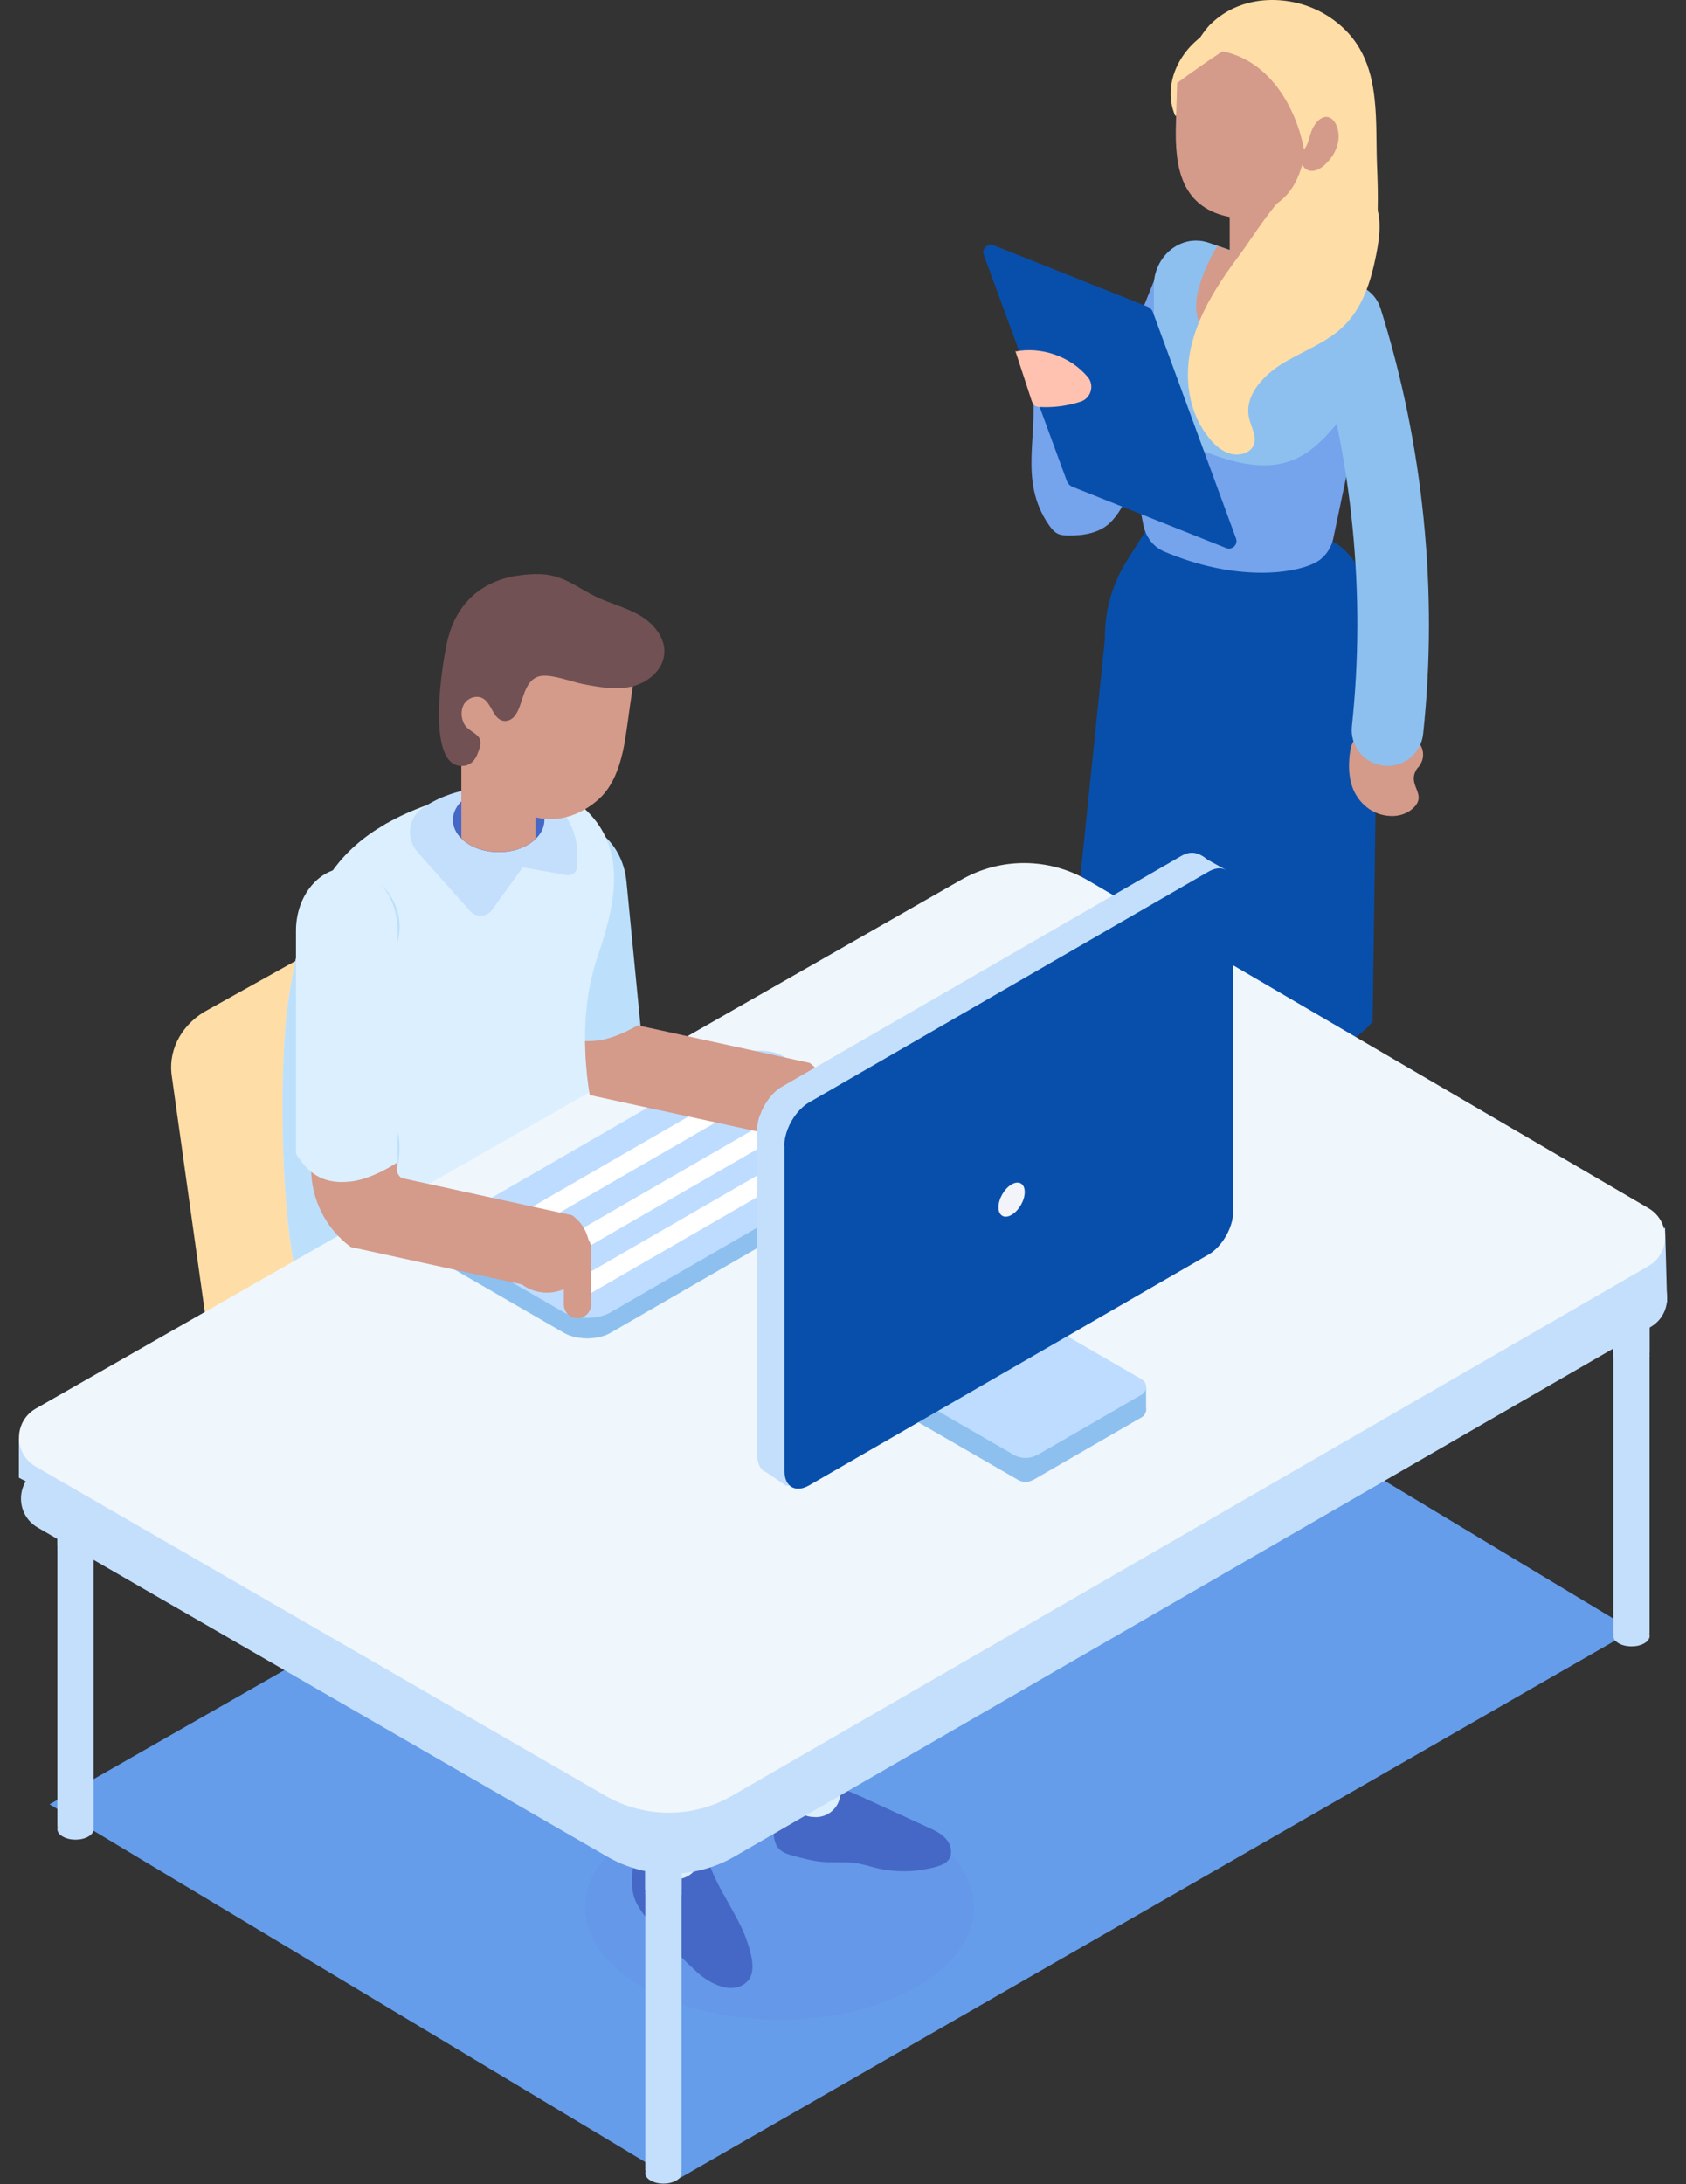 <svg width="78" height="101" viewBox="0 0 78 101" fill="none" xmlns="http://www.w3.org/2000/svg">
<rect x="0" y="0" width="78" height="101" fill="#333333" stroke="none"/>
<path d="M53.732 59.705C57.138 57.739 62.658 57.739 66.064 59.705C69.47 61.67 69.47 64.857 66.064 66.823C62.658 68.789 57.138 68.789 53.732 66.823C50.326 64.857 50.326 61.67 53.732 59.705Z" fill="#D5E8FA"/>
<path d="M59.427 62.415C58.042 60.811 56.487 63.089 55.753 64.031C55.255 64.671 53.513 66.374 53.705 67.261C53.771 67.573 53.809 67.557 54.116 67.644C54.422 67.727 54.751 67.683 55.063 67.612C56.695 67.217 57.987 66.297 58.726 64.885C58.754 65.279 58.765 65.668 58.759 66.062C58.759 66.15 58.858 66.204 58.934 66.155C59.088 66.056 59.236 65.953 59.383 65.843C59.931 65.438 59.69 64.868 59.838 64.217C59.98 63.587 59.854 62.913 59.422 62.421L59.427 62.415Z" fill="#084FAB"/>
<path d="M54.921 49.486L54.795 44.317C56.399 44.564 58.014 44.712 59.63 44.81L59.345 50.554L59.132 62.344C59.132 62.388 59.137 62.382 59.142 62.36C59.86 63.609 57.242 65.492 56.361 65.782C55.928 65.925 55.167 66.023 55.255 65.284C55.293 64.978 55.512 64.726 55.698 64.474C55.972 64.107 56.744 62.968 56.684 62.519C56.667 62.388 54.921 49.481 54.921 49.481V49.486Z" fill="#D49A8A"/>
<path d="M63.523 55.778C61.448 55.417 61.683 58.149 61.711 59.337C61.732 60.148 61.464 62.552 62.176 63.116C62.422 63.313 62.444 63.28 62.734 63.149C63.025 63.017 63.249 62.776 63.441 62.525C64.448 61.194 64.865 59.666 64.541 58.111C64.81 58.396 65.067 58.691 65.308 58.998C65.363 59.064 65.472 59.042 65.5 58.96C65.555 58.785 65.604 58.615 65.648 58.44C65.812 57.782 65.264 57.492 64.969 56.901C64.678 56.326 64.158 55.888 63.518 55.778H63.523Z" fill="#084FAB"/>
<path d="M50.529 46.092L50.797 39.898C52.188 39.077 51.263 43.053 52.566 42.105L54.921 46.951L63.244 55.91C63.277 55.943 63.271 55.932 63.26 55.915C64.596 56.419 63.775 59.524 63.282 60.301C63.041 60.685 62.516 61.238 62.121 60.613C61.957 60.351 61.968 60.022 61.952 59.71C61.93 59.255 61.809 57.892 61.475 57.585C61.404 57.52 55.6 52.838 52.429 50.286C51.164 49.267 50.458 47.707 50.529 46.081V46.092Z" fill="#D49A8A"/>
<path d="M52.955 24.621L52.111 25.968C51.449 27.025 51.104 28.257 51.12 29.511L49.582 44.41C49.352 46.661 50.885 48.709 53.108 49.136C56.426 49.777 61.026 50.012 63.501 47.247L63.682 34.154C63.682 34.154 64.668 26.778 61.7 25.059L52.955 24.616V24.621Z" fill="#084FAB"/>
<path d="M51.496 22.3L51.338 22.237C50.55 21.922 50.166 21.025 50.482 20.237L53.5 12.704C53.815 11.916 54.712 11.532 55.5 11.847L55.658 11.91C56.446 12.226 56.83 13.123 56.514 13.911L53.496 21.444C53.181 22.232 52.284 22.616 51.496 22.3Z" fill="#75A3EC"/>
<path d="M63.594 4.585C63.435 3.101 62.959 1.732 61.448 0.752C59.942 -0.223 57.658 -0.354 56.153 0.982C56.043 1.075 55.944 1.174 55.868 1.267C54.767 2.592 54.603 4.152 54.515 5.735C54.866 6.721 55.528 7.46 56.153 8.363C56.766 9.245 57.045 10.143 57.138 11.2C57.248 12.492 57.538 15.17 59.35 15.257C60.364 15.307 62.072 14.266 62.68 13.516C63.101 12.996 63.342 12.361 63.49 11.72C63.808 10.384 63.758 8.993 63.704 7.624C63.665 6.611 63.704 5.576 63.594 4.59V4.585Z" fill="#FEDDA7"/>
<path d="M56.876 8.67C56.876 8.67 56.886 8.675 56.892 8.681C56.892 8.659 56.892 8.626 56.892 8.604C56.892 8.626 56.892 8.648 56.87 8.67H56.876Z" fill="#715154"/>
<path d="M63.742 15.723L63.129 18.012L61.667 24.972C61.541 25.443 61.234 25.831 60.824 26.034C59.717 26.582 57.045 26.855 53.864 25.508C53.371 25.3 53.004 24.84 52.895 24.276L51.903 19.118L51.882 19.014C51.728 18.209 51.849 17.382 52.216 16.67L53.376 14.442V13.248C53.376 11.835 54.625 10.817 55.879 11.211L56.311 11.359L57.007 11.6L60.057 12.668L60.95 12.98L62.685 13.582C63.512 13.867 63.972 14.814 63.731 15.718L63.742 15.723Z" fill="#75A3EC"/>
<path d="M63.742 15.723L63.129 18.012C62.822 18.39 62.515 18.773 62.209 19.151C61.563 19.956 60.884 20.777 59.986 21.199C58.491 21.9 56.771 21.33 55.255 20.684C54.318 20.29 53.382 19.868 52.467 19.419C52.281 19.331 52.09 19.238 51.909 19.129L51.887 19.025C51.733 18.22 51.854 17.393 52.221 16.681L53.382 14.453V13.259C53.382 11.846 54.63 10.828 55.884 11.222L56.317 11.37L57.012 11.611L60.062 12.678L60.955 12.99L62.691 13.593C63.517 13.877 63.977 14.825 63.736 15.728L63.742 15.723Z" fill="#8DC0EF"/>
<path d="M60.96 12.985C60.528 13.697 59.936 14.31 59.312 14.863C58.841 15.28 58.337 15.679 57.741 15.871C57.149 16.068 56.443 16.024 55.956 15.63C55.561 15.307 55.37 14.792 55.342 14.288C55.315 13.785 55.452 13.281 55.627 12.81C55.808 12.312 56.043 11.83 56.317 11.375L57.012 11.616L60.062 12.684L60.955 12.996L60.96 12.985Z" fill="#D49A8A"/>
<path d="M65.571 35.529C65.998 35.09 65.905 34.411 65.341 34.099C64.854 33.831 64.268 33.694 63.693 33.749C63.299 33.787 62.888 33.919 62.669 34.203C62.51 34.411 62.466 34.669 62.439 34.915C62.384 35.425 62.395 35.956 62.581 36.443C62.839 37.106 63.457 37.703 64.339 37.735C64.728 37.752 65.1 37.626 65.363 37.385C66.102 36.711 65.018 36.317 65.571 35.523V35.529Z" fill="#D49A8A"/>
<path d="M50.923 18.264L50.962 18.34C50.962 18.34 50.94 18.34 50.934 18.34C50.934 18.313 50.934 18.291 50.929 18.264H50.923Z" fill="#FEDDA7"/>
<path d="M60.073 8.648H56.897V12.936H60.073V8.648Z" fill="#D49A8A"/>
<path d="M59.455 10.039L56.914 11.939L56.897 11.895V9.858L59.455 10.039Z" fill="#D49A8A"/>
<path d="M60.188 5.899C60.188 5.899 60.199 5.905 60.205 5.91C60.205 5.888 60.205 5.861 60.205 5.839C60.205 5.861 60.205 5.883 60.183 5.899H60.188Z" fill="#715154"/>
<path d="M63.89 35.392C63.934 35.398 63.972 35.409 64.016 35.409C64.925 35.507 65.741 34.85 65.839 33.941C66.54 27.392 65.861 20.586 63.868 14.261C63.594 13.39 62.663 12.903 61.793 13.177C60.922 13.451 60.435 14.382 60.709 15.252C62.565 21.144 63.2 27.485 62.543 33.585C62.45 34.45 63.041 35.233 63.885 35.387L63.89 35.392Z" fill="#8DC0EF"/>
<path d="M63.485 9.108C61.196 5.33 58.436 10.34 57.412 11.698C56.437 12.996 55.528 14.365 55.14 15.887C54.751 17.409 54.948 19.112 56.016 20.35C56.251 20.624 56.547 20.876 56.914 20.98C57.286 21.084 57.746 20.985 57.943 20.689C58.212 20.284 57.889 19.78 57.784 19.32C57.565 18.346 58.37 17.42 59.279 16.845C60.188 16.276 61.262 15.898 62.045 15.192C63.041 14.294 63.425 13.001 63.671 11.758C63.846 10.866 63.961 9.902 63.479 9.103L63.485 9.108Z" fill="#FEDDA7"/>
<path d="M54.784 5.368C54.647 5.363 54.505 5.357 54.368 5.352C53.727 3.868 54.62 2.066 56.229 1.3C57.839 0.533 59.975 0.79 61.404 1.781C61.902 2.126 62.351 2.625 62.286 3.172C62.193 3.955 61.853 5.215 61.36 5.866C60.922 6.447 60.051 6.847 59.301 6.595C58.995 6.491 58.748 6.299 58.507 6.107C57.45 5.275 56.339 4.355 56.06 3.145C55.977 3.315 54.839 5.368 54.778 5.368H54.784Z" fill="#FEDDA7"/>
<path d="M60.314 6.852C59.925 4.859 58.666 2.784 56.552 2.373C55.84 2.844 55.151 3.331 54.461 3.835C54.444 4.355 54.428 4.87 54.411 5.39C54.4 5.763 54.389 6.146 54.4 6.535C54.433 7.449 54.587 8.353 55.112 9.026C55.693 9.776 56.623 10.072 57.511 10.099C57.998 10.11 58.502 9.76 58.94 9.497C59.756 8.999 60.139 8.199 60.347 7.186C60.358 7.115 60.369 7.044 60.38 6.973C60.352 6.945 60.325 6.907 60.32 6.863L60.314 6.852Z" fill="#D49A8A"/>
<path d="M59.942 6.994C60.013 7.049 60.09 7.044 60.161 7.022C60.166 6.994 60.161 6.967 60.177 6.945L59.942 7V6.994Z" fill="#D49A8A"/>
<path d="M61.486 5.428C61.141 5.308 60.796 5.697 60.648 6.135C60.572 6.354 60.528 6.6 60.413 6.792C60.353 6.901 60.26 6.983 60.161 7.016C60.062 7.361 60.26 7.788 60.533 7.876C60.829 7.974 61.136 7.783 61.377 7.536C61.634 7.274 61.864 6.912 61.919 6.474C61.973 6.036 61.798 5.532 61.481 5.428H61.486Z" fill="#D49A8A"/>
<path d="M47.715 17.765C48.125 20.005 47.052 22.162 48.536 24.292C48.645 24.446 48.766 24.599 48.936 24.681C49.083 24.752 49.253 24.763 49.417 24.763C50.102 24.774 50.836 24.659 51.334 24.194C52.5 23.093 53.097 20.251 51.882 19.019C51.498 18.63 50.962 18.444 50.447 18.264C49.719 18.012 48.99 17.76 48.262 17.508L47.709 17.76L47.715 17.765Z" fill="#75A3EC"/>
<path d="M56.728 25.344L49.631 22.518C49.5 22.469 49.401 22.365 49.352 22.233L45.513 11.786C45.409 11.506 45.688 11.233 45.968 11.342L53.064 14.168C53.196 14.217 53.294 14.321 53.344 14.452L57.182 24.9C57.286 25.179 57.007 25.453 56.728 25.344Z" fill="#084FAB"/>
<path d="M46.948 16.259C48.175 16.013 49.516 16.479 50.321 17.431C50.321 17.431 50.321 17.431 50.326 17.437C50.644 17.815 50.474 18.412 50.003 18.57C49.401 18.767 48.76 18.855 48.131 18.822C48.038 18.822 47.934 18.806 47.862 18.751C47.786 18.691 47.747 18.587 47.715 18.494C47.468 17.738 47.222 16.982 46.975 16.232L46.948 16.265V16.259Z" fill="#FFC2B0"/>
<path d="M33.822 78.229C33.822 77.665 33.428 76.986 32.941 76.707C32.453 76.427 32.059 76.652 32.059 77.216C32.059 77.78 32.453 78.459 32.941 78.738C33.428 79.018 33.822 78.793 33.822 78.229Z" fill="#4568C7"/>
<path d="M33.822 78.229C33.822 77.665 33.428 76.986 32.941 76.707C32.453 76.427 32.059 76.652 32.059 77.216C32.059 77.78 32.453 78.459 32.941 78.738C33.428 79.018 33.822 78.793 33.822 78.229Z" fill="#4568C7"/>
<path d="M32.294 76.657L31.539 77.057L32.727 79.226L33.614 78.766L33.39 77.539L32.294 76.657Z" fill="#4568C7"/>
<path d="M33.072 78.618C33.072 78.054 32.678 77.375 32.191 77.09C31.703 76.811 31.309 77.035 31.309 77.599C31.309 78.163 31.703 78.842 32.191 79.122C32.678 79.401 33.072 79.176 33.072 78.612V78.618Z" fill="#8DC0EF"/>
<path d="M33.072 78.618C33.072 78.054 32.678 77.375 32.191 77.09C31.703 76.811 31.309 77.035 31.309 77.599C31.309 78.163 31.703 78.842 32.191 79.122C32.678 79.401 33.072 79.176 33.072 78.612V78.618Z" fill="#8DC0EF"/>
<path d="M23.232 72.31C23.232 71.746 22.838 71.067 22.351 70.787C21.863 70.508 21.469 70.733 21.469 71.297C21.469 71.861 21.863 72.54 22.351 72.819C22.838 73.098 23.232 72.874 23.232 72.31Z" fill="#4568C7"/>
<path d="M23.232 72.31C23.232 71.746 22.838 71.067 22.351 70.787C21.863 70.508 21.469 70.733 21.469 71.297C21.469 71.861 21.863 72.54 22.351 72.819C22.838 73.098 23.232 72.874 23.232 72.31Z" fill="#4568C7"/>
<path d="M21.71 70.744L20.949 71.138L22.142 73.306L23.029 72.846L22.805 71.625L21.71 70.744Z" fill="#4568C7"/>
<path d="M22.487 72.698C22.487 72.135 22.093 71.456 21.606 71.176C21.118 70.897 20.724 71.121 20.724 71.686C20.724 72.249 21.118 72.928 21.606 73.208C22.093 73.487 22.487 73.263 22.487 72.698Z" fill="#8DC0EF"/>
<path d="M22.487 72.698C22.487 72.135 22.093 71.456 21.606 71.176C21.118 70.897 20.724 71.121 20.724 71.686C20.724 72.249 21.118 72.928 21.606 73.208C22.093 73.487 22.487 73.263 22.487 72.698Z" fill="#8DC0EF"/>
<path d="M23.73 78.492C23.73 77.928 23.336 77.249 22.849 76.97C22.361 76.691 21.967 76.915 21.967 77.479C21.967 78.043 22.361 78.722 22.849 79.001C23.336 79.281 23.73 79.056 23.73 78.492Z" fill="#4568C7"/>
<path d="M23.73 78.492C23.73 77.928 23.336 77.249 22.849 76.97C22.361 76.691 21.967 76.915 21.967 77.479C21.967 78.043 22.361 78.722 22.849 79.001C23.336 79.281 23.73 79.056 23.73 78.492Z" fill="#4568C7"/>
<path d="M22.203 76.92L21.447 77.315L22.635 79.489L23.528 79.023L23.298 77.802L22.203 76.92Z" fill="#4568C7"/>
<path d="M22.98 78.881C22.98 78.317 22.586 77.638 22.099 77.358C21.611 77.079 21.217 77.304 21.217 77.868C21.217 78.432 21.611 79.111 22.099 79.39C22.586 79.669 22.98 79.445 22.98 78.881Z" fill="#8DC0EF"/>
<path d="M22.98 78.881C22.98 78.317 22.586 77.638 22.099 77.358C21.611 77.079 21.217 77.304 21.217 77.868C21.217 78.432 21.611 79.111 22.099 79.39C22.586 79.669 22.98 79.445 22.98 78.881Z" fill="#8DC0EF"/>
<path d="M34.008 72.534C34.008 71.97 33.614 71.291 33.127 71.012C32.639 70.733 32.245 70.957 32.245 71.521C32.245 72.085 32.639 72.764 33.127 73.043C33.614 73.323 34.008 73.098 34.008 72.534Z" fill="#4568C7"/>
<path d="M34.008 72.534C34.008 71.97 33.614 71.291 33.127 71.012C32.639 70.733 32.245 70.957 32.245 71.521C32.245 72.085 32.639 72.764 33.127 73.043C33.614 73.323 34.008 73.098 34.008 72.534Z" fill="#4568C7"/>
<path d="M32.481 70.963L31.725 71.357L32.913 73.525L33.806 73.065L33.581 71.844L32.481 70.963Z" fill="#4568C7"/>
<path d="M33.264 72.918C33.264 72.353 32.87 71.674 32.382 71.395C31.895 71.116 31.5 71.341 31.5 71.904C31.5 72.469 31.895 73.147 32.382 73.427C32.87 73.706 33.264 73.481 33.264 72.918Z" fill="#8DC0EF"/>
<path d="M33.264 72.918C33.264 72.353 32.87 71.674 32.382 71.395C31.895 71.116 31.5 71.341 31.5 71.904C31.5 72.469 31.895 73.147 32.382 73.427C32.87 73.706 33.264 73.481 33.264 72.918Z" fill="#8DC0EF"/>
<path d="M21.288 76.055L25.187 73.805L21.288 71.554C20.648 71.187 20.648 70.579 21.288 70.212C21.929 69.846 22.975 69.846 23.615 70.212L27.509 72.463L31.407 70.212C32.048 69.846 33.094 69.846 33.735 70.212C34.375 70.579 34.375 71.187 33.735 71.554L29.836 73.805L33.735 76.055C34.375 76.422 34.375 77.03 33.735 77.397C33.094 77.763 32.048 77.763 31.407 77.397L27.509 75.146L23.615 77.397C22.975 77.763 21.929 77.763 21.288 77.397C20.648 77.03 20.648 76.422 21.288 76.055Z" fill="#EFF6FC"/>
<path d="M21.288 76.055L25.187 73.805L21.288 71.554C20.648 71.187 20.648 70.579 21.288 70.212C21.929 69.846 22.975 69.846 23.615 70.212L27.509 72.463L31.407 70.212C32.048 69.846 33.094 69.846 33.735 70.212C34.375 70.579 34.375 71.187 33.735 71.554L29.836 73.805L33.735 76.055C34.375 76.422 34.375 77.03 33.735 77.397C33.094 77.763 32.048 77.763 31.407 77.397L27.509 75.146L23.615 77.397C22.975 77.763 21.929 77.763 21.288 77.397C20.648 77.03 20.648 76.422 21.288 76.055Z" fill="#EFF6FC"/>
<path d="M29.469 73.739C29.469 74.467 28.593 75.058 27.509 75.058C26.424 75.058 25.548 74.467 25.548 73.739C25.548 73.011 26.424 71.806 27.509 71.806C28.593 71.806 29.469 73.011 29.469 73.739Z" fill="#C4DFFC"/>
<path d="M28.949 72.775C28.949 73.312 28.303 73.744 27.509 73.744C26.715 73.744 26.069 73.312 26.069 72.775C26.069 72.239 26.715 71.806 27.509 71.806C28.303 71.806 28.949 72.239 28.949 72.775Z" fill="#EFF6FC"/>
<path d="M27.509 62.398C27.996 62.398 28.39 62.798 28.39 63.291V71.882C28.39 72.375 27.996 72.775 27.509 72.775C27.021 72.775 26.627 72.375 26.627 71.882V63.291C26.627 62.798 27.021 62.398 27.509 62.398Z" fill="#C4DFFC"/>
<path d="M41.352 61.462L24.853 71.034C24.179 71.423 23.353 71.412 22.69 71.007L9.816 63.066L27.142 52.756L41.352 61.462Z" fill="#5089DD"/>
<path d="M21.288 40.189L9.663 46.672C8.475 47.285 7.801 48.452 7.933 49.656L9.811 63.066C9.937 64.205 10.687 65.219 11.826 65.777L23.024 71.286C23.785 71.658 24.716 71.16 24.683 70.393V70.327C24.623 68.98 23.884 67.726 22.668 66.905L16.19 62.541C15.686 62.201 15.719 61.446 16.256 61.15L27.876 54.426C28.138 54.283 28.708 54.546 28.954 54.71L40.552 61.457C40.979 61.736 41.554 61.457 41.609 60.953L41.817 58.954C41.91 58.062 41.226 57.448 40.464 56.977L30.372 51.036L26.32 41.634C25.477 39.92 23.123 39.247 21.299 40.189H21.288Z" fill="#FEDDA7"/>
<path d="M26.359 38.114C25.072 38.239 24.146 39.636 24.305 41.224L25.307 51.485L25.329 51.518C25.954 52.345 26.633 52.679 27.547 52.592C27.684 52.581 27.832 52.553 27.98 52.52C28.56 52.394 29.277 52.017 29.962 51.48L30.022 51.431L28.982 40.764C28.828 39.176 27.651 37.982 26.364 38.108L26.359 38.114Z" fill="#BCE0FC"/>
<path d="M46.74 58.051L75.543 75.393L31.265 100.828L2.293 83.437L46.74 58.051Z" fill="#659DEA"/>
<g opacity="0.18">
<path d="M42.419 91.869C38.909 93.895 33.215 93.895 29.704 91.869C26.195 89.843 26.195 86.558 29.704 84.532C33.215 82.506 38.909 82.506 42.419 84.532C45.929 86.558 45.929 89.843 42.419 91.869Z" fill="#647DDD"/>
</g>
<path d="M36.916 82.457C36.489 82.446 36.111 82.79 35.947 83.185C35.777 83.579 35.777 84.023 35.777 84.455C35.777 84.833 35.794 85.249 36.062 85.517C36.237 85.687 36.478 85.758 36.714 85.819C37.157 85.939 37.601 86.06 38.055 86.098C38.57 86.142 39.096 86.082 39.605 86.158C39.933 86.207 40.245 86.311 40.569 86.388C41.477 86.602 42.436 86.574 43.334 86.317C43.531 86.257 43.739 86.18 43.87 86.021C44.089 85.753 44.013 85.337 43.794 85.069C43.575 84.8 43.252 84.647 42.94 84.504C41.998 84.072 41.056 83.639 40.114 83.207C39.189 82.78 38.23 82.353 37.217 82.325C36.894 82.32 36.462 82.468 36.495 82.79L36.927 82.457H36.916Z" fill="#4568C7"/>
<path d="M37.899 79.854L37.992 79.862C38.614 79.912 39.081 80.461 39.03 81.083L38.876 82.988C38.826 83.61 38.277 84.076 37.655 84.026L37.562 84.019C36.94 83.968 36.473 83.419 36.524 82.797L36.678 80.892C36.728 80.27 37.277 79.804 37.899 79.854Z" fill="#DCEFFE"/>
<path d="M33.477 87.598C33.658 87.927 33.839 88.25 34.014 88.573C34.189 88.901 34.37 89.235 34.496 89.591C34.688 90.112 35.043 91.13 34.594 91.606C33.915 92.318 32.809 91.71 32.256 91.207C31.435 90.457 30.674 89.641 29.973 88.775C29.672 88.403 29.376 88.003 29.288 87.538C29.004 86.103 29.847 84.072 31.61 84.548C32.251 84.723 32.53 85.172 32.678 85.758C32.848 86.41 33.149 87.012 33.472 87.604L33.477 87.598Z" fill="#4568C7"/>
<path d="M31.172 82.725H31.265C31.889 82.725 32.399 83.234 32.399 83.858V85.769C32.399 86.394 31.889 86.903 31.265 86.903H31.172C30.548 86.903 30.038 86.394 30.038 85.769V83.858C30.038 83.234 30.548 82.725 31.172 82.725Z" fill="#DCEFFE"/>
<path d="M36.319 81.022C36.281 81.854 36.976 82.533 37.809 82.473L38.499 82.423C39.145 82.374 39.676 81.881 39.769 81.241L41.22 71.286C39.736 71.373 38.252 71.466 36.774 71.559L36.319 81.027V81.022Z" fill="#715154"/>
<path d="M29.354 83.984C29.354 84.773 29.995 85.408 30.778 85.408H31.758C32.497 85.408 33.116 84.838 33.176 84.099L34.217 71.707C32.596 71.806 30.975 71.894 29.349 71.97V83.984H29.354Z" fill="#715154"/>
<path d="M28.226 54.42C28.401 54.946 28.44 55.488 28.358 56.003C28.193 57.071 27.52 58.045 26.485 58.554C25.91 58.839 25.351 59.108 24.913 59.321C24.47 59.535 24.157 59.682 24.081 59.732C22.953 60.427 20.954 61.254 19.032 61.637C19.021 61.637 19.021 61.637 19.01 61.637C17.236 61.993 15.528 61.971 14.613 61.133C12.921 59.578 12.85 49.689 13.326 46.371C13.649 44.142 14.104 42.297 15.013 40.813C15.161 40.572 15.32 40.347 15.484 40.128C16.07 39.356 16.82 38.694 17.784 38.135C17.795 38.135 17.795 38.135 17.8 38.124C17.828 38.108 17.86 38.086 17.888 38.075C18.435 37.763 19.049 37.483 19.744 37.232C20.237 37.051 20.768 36.887 21.343 36.739C21.628 36.662 21.918 36.591 22.214 36.531C22.389 36.487 22.57 36.454 22.756 36.416C22.805 36.405 22.854 36.399 22.904 36.388C23.018 36.367 23.139 36.345 23.259 36.323C23.599 36.257 23.927 36.252 24.234 36.252C24.415 36.252 24.59 36.262 24.754 36.273C24.754 36.273 24.765 36.273 24.771 36.273C24.88 36.284 24.995 36.301 25.099 36.323C25.192 36.334 25.285 36.355 25.379 36.383C25.603 36.438 25.811 36.52 25.992 36.624C26.413 36.87 26.77 37.133 27.065 37.418C27.919 38.212 28.297 39.143 28.385 40.139C28.44 40.753 28.385 41.388 28.259 42.045V42.017C28.248 42.105 28.232 42.187 28.215 42.264C28.073 42.921 27.865 43.6 27.635 44.273C27.224 45.495 27.054 46.798 27.065 48.134C27.076 48.89 27.136 49.662 27.251 50.428C27.262 50.494 27.273 50.56 27.279 50.625C27.405 51.419 27.585 52.219 27.799 52.996C27.925 53.478 28.073 53.949 28.226 54.415V54.42Z" fill="#DCEFFE"/>
<path d="M17.8 38.13L19.153 39.395C18.966 38.77 18.485 38.327 17.893 38.081C17.86 38.097 17.833 38.113 17.806 38.135L17.8 38.13Z" fill="#DCEFFE"/>
<path d="M17.888 56.222C18.036 54.886 18.764 53.55 18.37 52.269C18.244 51.852 18.003 51.474 17.822 51.08C16.897 49.038 17.598 46.672 18.172 44.504C18.266 44.142 18.359 43.77 18.435 43.392C18.742 41.881 17.702 40.424 16.174 40.227C16.163 40.227 16.152 40.227 16.141 40.227C15.725 40.172 15.303 40.359 15.079 40.715C15.057 40.747 15.035 40.786 15.013 40.819C14.104 42.308 13.649 44.142 13.326 46.377C12.85 49.695 12.927 59.584 14.613 61.139C15.522 61.977 17.236 61.999 19.016 61.643C18.589 59.831 17.685 58.073 17.888 56.222Z" fill="#BCE0FC"/>
<path d="M19.311 39.395C20.045 40.216 21.108 41.41 21.748 42.127C22.027 42.439 22.526 42.412 22.767 42.072L24.185 40.107L26.222 40.468C26.468 40.512 26.698 40.32 26.698 40.068V39.439C26.698 38.042 25.724 36.832 24.36 36.542C23.911 36.443 23.435 36.394 22.936 36.394C21.595 36.394 20.379 36.772 19.525 37.385C18.868 37.851 18.78 38.798 19.317 39.4L19.311 39.395Z" fill="#C4DFFC"/>
<path d="M20.954 37.916C20.954 38.239 21.096 38.535 21.343 38.776C21.726 39.159 22.356 39.406 23.073 39.406C23.791 39.406 24.387 39.17 24.771 38.803C25.034 38.557 25.187 38.25 25.187 37.916C25.187 37.582 25.034 37.276 24.771 37.029C24.743 37.007 24.716 36.98 24.689 36.958H24.683C24.387 36.706 23.977 36.531 23.511 36.46C23.44 36.449 23.369 36.438 23.292 36.432C23.221 36.427 23.145 36.421 23.073 36.421C22.356 36.421 21.726 36.668 21.343 37.057C21.102 37.297 20.954 37.593 20.954 37.911V37.916Z" fill="#4568C7"/>
<path d="M21.343 33.399V38.771C21.726 39.154 22.356 39.4 23.073 39.4C23.791 39.4 24.388 39.165 24.771 38.798V33.393H21.343V33.399Z" fill="#D49A8A"/>
<g style="mix-blend-mode:multiply" opacity="0.71">
<path d="M24.634 38.628L23.988 38.36C22.969 37.938 22.241 37.029 22.049 35.945L21.814 34.587L21.518 34.149L21.781 34.165L23.117 34.242C23.681 34.817 24.284 35.37 24.765 35.994L24.634 38.634V38.628Z" fill="#D49A8A"/>
</g>
<path d="M29.431 30.666C29.442 30.781 29.42 30.891 29.381 31C29.343 31.247 29.31 31.482 29.277 31.729C29.19 32.325 29.102 32.933 29.02 33.541C28.987 33.782 28.949 34.023 28.91 34.264C28.883 34.412 28.861 34.549 28.828 34.697C28.817 34.757 28.801 34.812 28.785 34.872C28.719 35.156 28.637 35.43 28.533 35.688C28.325 36.224 28.018 36.717 27.564 37.073C27.399 37.21 27.23 37.325 27.065 37.423C26.775 37.593 26.485 37.714 26.195 37.785C25.921 37.856 25.647 37.883 25.379 37.872C25.313 37.872 25.247 37.872 25.181 37.861C25.154 37.861 25.121 37.861 25.094 37.85C25.067 37.85 25.034 37.84 25.006 37.84C24.924 37.829 24.853 37.812 24.776 37.796C24.749 37.785 24.711 37.779 24.683 37.768C24.661 37.768 24.639 37.757 24.617 37.752C24.284 37.659 23.971 37.506 23.687 37.308C23.544 37.215 23.407 37.106 23.276 36.991C23.095 36.827 22.931 36.646 22.783 36.443C22.772 36.432 22.767 36.427 22.761 36.416C22.75 36.405 22.75 36.399 22.745 36.389C22.433 35.956 22.197 35.458 22.071 34.921C22.017 34.669 21.978 34.423 21.962 34.165V34.138C21.962 34.067 21.934 33.99 21.885 33.919C21.852 33.87 21.803 33.809 21.754 33.755C21.754 33.755 21.754 33.744 21.743 33.744C21.743 33.744 21.739 33.744 21.732 33.744C21.732 33.744 21.715 33.733 21.71 33.722C21.655 33.656 21.584 33.596 21.524 33.536L21.513 33.525C21.469 33.486 21.425 33.448 21.387 33.404C21.228 33.251 21.108 33.092 21.124 32.933C21.19 32.479 22.17 32.019 22.383 31.608C22.832 30.721 23.687 30.069 24.628 29.735C25.57 29.401 26.594 29.352 27.591 29.423C28.084 29.451 28.598 29.538 28.982 29.839C29.239 30.031 29.414 30.349 29.425 30.666H29.431Z" fill="#D49A8A"/>
<path d="M20.73 29.511C20.96 28.618 21.403 27.917 22.017 27.424C22.575 26.975 23.276 26.696 24.092 26.598C24.601 26.537 25.121 26.51 25.614 26.636C26.315 26.811 26.901 27.266 27.552 27.583C28.221 27.906 28.954 28.081 29.595 28.454C30.236 28.826 30.789 29.489 30.734 30.223C30.679 30.984 29.973 31.57 29.228 31.745C28.483 31.92 27.711 31.772 26.961 31.63C26.452 31.531 25.428 31.126 24.924 31.279C24.157 31.52 24.229 32.626 23.791 33.136C23.659 33.289 23.446 33.377 23.254 33.327C22.799 33.212 22.75 32.533 22.345 32.298C22.06 32.134 21.666 32.26 21.485 32.533C21.305 32.807 21.321 33.179 21.469 33.47C21.628 33.776 22.027 33.88 22.175 34.132C22.296 34.34 22.186 34.636 22.071 34.91C21.973 35.151 21.77 35.37 21.507 35.408C19.574 35.709 20.505 30.365 20.724 29.516L20.73 29.511Z" fill="#715154"/>
<path d="M68.243 63.987L46.882 75.792L34.584 68.92L68.243 63.987Z" fill="#8DC0EF"/>
<path d="M30.099 100.833C30.427 101.025 30.959 101.025 31.287 100.833C31.616 100.642 31.616 100.335 31.287 100.149C30.959 99.957 30.427 99.957 30.099 100.149C29.77 100.341 29.77 100.647 30.099 100.833Z" fill="#C4DFFC"/>
<path d="M29.852 84.707V100.34C29.852 100.34 29.852 100.379 29.863 100.401C29.885 100.444 29.935 100.472 29.984 100.472H31.397C31.451 100.472 31.495 100.439 31.517 100.401C31.523 100.379 31.528 100.362 31.528 100.34V84.707C31.528 84.636 31.468 84.57 31.391 84.57H29.978C29.907 84.57 29.841 84.63 29.841 84.707H29.852Z" fill="#C4DFFC"/>
<path d="M29.852 87.385C29.852 87.385 29.852 87.423 29.869 87.445C29.858 87.478 29.852 87.505 29.852 87.532C29.852 87.658 29.934 87.779 30.099 87.877C30.427 88.069 30.959 88.069 31.287 87.877C31.451 87.784 31.533 87.658 31.533 87.532C31.533 87.5 31.533 87.472 31.517 87.445C31.528 87.428 31.533 87.406 31.533 87.385V84.707C31.533 84.636 31.473 84.57 31.396 84.57H29.984C29.913 84.57 29.847 84.63 29.847 84.707V87.385H29.852Z" fill="#C4DFFC"/>
<path d="M74.885 75.99C75.214 76.181 75.745 76.181 76.074 75.99C76.402 75.798 76.402 75.491 76.074 75.305C75.745 75.114 75.214 75.114 74.885 75.305C74.557 75.497 74.557 75.803 74.885 75.99Z" fill="#C4DFFC"/>
<path d="M74.639 59.863V75.497C74.639 75.497 74.639 75.535 74.65 75.557C74.672 75.601 74.721 75.628 74.77 75.628H76.183C76.238 75.628 76.282 75.595 76.304 75.557C76.309 75.535 76.315 75.519 76.315 75.497V59.863C76.315 59.792 76.254 59.726 76.178 59.726H74.765C74.694 59.726 74.628 59.787 74.628 59.863H74.639Z" fill="#C4DFFC"/>
<path d="M74.639 62.541C74.639 62.541 74.639 62.579 74.655 62.601C74.644 62.634 74.639 62.661 74.639 62.689C74.639 62.815 74.721 62.935 74.885 63.034C75.214 63.225 75.745 63.225 76.074 63.034C76.238 62.941 76.32 62.815 76.32 62.689C76.32 62.656 76.32 62.629 76.304 62.601C76.314 62.585 76.32 62.563 76.32 62.541V59.863C76.32 59.792 76.26 59.726 76.183 59.726H74.77C74.699 59.726 74.633 59.787 74.633 59.863V62.541H74.639Z" fill="#C4DFFC"/>
<path d="M2.9 84.926C3.229 85.118 3.76 85.118 4.089 84.926C4.417 84.734 4.417 84.428 4.089 84.242C3.76 84.055 3.229 84.05 2.9 84.242C2.572 84.433 2.572 84.74 2.9 84.926Z" fill="#C4DFFC"/>
<path d="M2.654 68.8V84.433C2.654 84.433 2.654 84.472 2.665 84.494C2.687 84.537 2.736 84.565 2.785 84.565H4.198C4.253 84.565 4.297 84.532 4.319 84.494C4.324 84.472 4.33 84.455 4.33 84.433V68.8C4.33 68.729 4.269 68.663 4.193 68.663H2.78C2.709 68.663 2.643 68.723 2.643 68.8H2.654Z" fill="#C4DFFC"/>
<path d="M2.654 71.478C2.654 71.478 2.654 71.516 2.67 71.538C2.659 71.571 2.654 71.598 2.654 71.626C2.654 71.751 2.736 71.872 2.9 71.971C3.229 72.162 3.76 72.162 4.089 71.971C4.253 71.877 4.335 71.751 4.335 71.626C4.335 71.593 4.335 71.565 4.319 71.538C4.33 71.522 4.335 71.5 4.335 71.478V68.8C4.335 68.729 4.275 68.663 4.198 68.663H2.785C2.714 68.663 2.649 68.723 2.649 68.8V71.478H2.654Z" fill="#C4DFFC"/>
<path d="M77.032 56.77L77.125 60.208L72.038 61.966L72.295 60.137L77.032 56.77Z" fill="#C4DFFC"/>
<path d="M0.874 68.334V66.5L6.41 70.059L6.044 71.045L0.874 68.334Z" fill="#C4DFFC"/>
<path d="M76.358 58.692L50.43 43.535C48.618 42.472 46.378 42.461 44.555 43.507L1.75 67.957C0.716 68.548 0.71 70.043 1.745 70.64L28.095 85.857C29.913 86.908 32.152 86.908 33.97 85.857L76.353 61.369C77.382 60.778 77.382 59.294 76.358 58.692Z" fill="#C4DFFC"/>
<path d="M76.265 55.871L50.337 40.714C48.525 39.652 46.285 39.641 44.462 40.687L1.657 65.136C0.623 65.728 0.617 67.223 1.652 67.82L28.002 83.037C29.82 84.088 32.059 84.088 33.877 83.037L76.26 58.549C77.289 57.958 77.289 56.474 76.265 55.871Z" fill="#EFF6FC"/>
<path d="M28.248 61.632L41.412 54.032C42.009 53.687 42.009 53.128 41.412 52.783L36.237 49.793C35.64 49.448 34.671 49.448 34.074 49.793L20.91 57.394C20.314 57.739 20.314 58.297 20.91 58.642L26.085 61.632C26.682 61.977 27.651 61.977 28.248 61.632Z" fill="#8DC0EF"/>
<path d="M41.861 52.46V53.708L27.169 61.895L20.461 58.023V57.076L41.861 52.46Z" fill="#8DC0EF"/>
<path d="M28.248 60.685L41.412 53.084C42.009 52.739 42.009 52.181 41.412 51.836L36.237 48.846C35.64 48.501 34.671 48.501 34.074 48.846L20.91 56.447C20.314 56.791 20.314 57.35 20.91 57.695L26.085 60.685C26.682 61.03 27.651 61.03 28.248 60.685Z" fill="#BDDCFF"/>
<path d="M25.433 58.823L38.187 51.463L37.069 50.812L24.316 58.177L25.433 58.823Z" fill="#BDDCFF"/>
<path d="M27.355 59.934L40.109 52.569L38.992 51.923L26.238 59.288L27.355 59.934Z" fill="#BDDCFF"/>
<path d="M37.935 51.464L25.433 58.681L24.568 58.177L37.069 50.96L37.935 51.464Z" fill="white"/>
<path d="M39.857 52.57L27.355 59.787L26.49 59.288L38.992 52.071L39.857 52.57Z" fill="white"/>
<path d="M36.062 50.199L23.566 57.416L22.701 56.917L35.197 49.7L36.062 50.199Z" fill="white"/>
<path d="M47.808 68.433L52.812 65.542C53.092 65.383 53.092 64.983 52.812 64.824L47.134 61.544C46.91 61.413 46.636 61.413 46.411 61.544L41.866 64.167C41.384 64.447 41.384 65.142 41.866 65.416L47.085 68.427C47.309 68.559 47.583 68.559 47.808 68.427V68.433Z" fill="#8DC0EF"/>
<path d="M53.02 64.14V65.24L47.972 67.77L43.339 65.854L41.516 64.698V63.696L47.348 63.943L50.918 64.989L53.02 64.14Z" fill="#8DC0EF"/>
<path d="M47.999 67.278L52.812 64.496C53.092 64.337 53.092 63.937 52.812 63.779L47.134 60.498C46.91 60.367 46.636 60.367 46.411 60.498L41.866 63.121C41.384 63.401 41.384 64.096 41.866 64.37L46.893 67.272C47.233 67.469 47.654 67.469 47.994 67.272L47.999 67.278Z" fill="#BDDCFF"/>
<path d="M14.394 43.282V54.042C14.394 55.466 15.079 56.824 16.229 57.667L24.136 59.392C24.486 59.65 24.897 59.776 25.302 59.776C25.91 59.776 26.512 59.496 26.901 58.965C27.547 58.084 27.355 56.846 26.474 56.2L18.572 54.475C18.435 54.371 18.353 54.212 18.353 54.042V43.282C18.353 42.187 17.466 41.306 16.376 41.306C15.287 41.306 14.4 42.193 14.4 43.282H14.394Z" fill="#D49A8A"/>
<path d="M16.042 40.139C14.75 40.139 13.693 41.437 13.693 43.036V53.347L13.715 53.38C14.257 54.261 14.903 54.661 15.818 54.661C15.955 54.661 16.103 54.65 16.256 54.634C16.842 54.563 17.598 54.256 18.326 53.791L18.392 53.752V43.036C18.392 41.437 17.34 40.139 16.042 40.139Z" fill="#DCEFFE"/>
<path d="M26.715 60.959C26.37 60.959 26.085 60.674 26.085 60.329V57.706C26.085 57.361 26.37 57.076 26.715 57.076C27.06 57.076 27.345 57.361 27.345 57.706V60.329C27.345 60.674 27.06 60.959 26.715 60.959Z" fill="#D49A8A"/>
<path d="M38.214 50.308C38.115 49.853 37.858 49.448 37.458 49.153L29.995 47.521L29.551 47.428C29.551 47.428 29.529 47.411 29.524 47.4C28.861 47.795 28.182 48.052 27.651 48.118C27.503 48.134 27.355 48.145 27.213 48.145C27.164 48.145 27.109 48.145 27.065 48.145C27.076 48.901 27.136 49.673 27.251 50.44C27.262 50.505 27.273 50.571 27.279 50.637L30.137 51.261L30.652 51.37L35.12 52.34C35.471 52.597 35.876 52.723 36.286 52.723C36.555 52.723 36.823 52.668 37.069 52.559C37.382 52.427 37.666 52.214 37.885 51.918C38.241 51.436 38.345 50.85 38.214 50.308Z" fill="#D49A8A"/>
<path d="M37.699 53.917C37.354 53.917 37.069 53.632 37.069 53.287V50.664C37.069 50.319 37.354 50.034 37.699 50.034C38.044 50.034 38.329 50.319 38.329 50.664V53.287C38.329 53.632 38.044 53.917 37.699 53.917Z" fill="#D49A8A"/>
<path d="M35.038 52.236V67.299C35.038 67.716 35.208 67.995 35.465 68.082L36.336 68.679C36.391 68.718 36.462 68.712 36.505 68.674C36.538 68.652 36.566 68.608 36.566 68.559V67.737L41.795 64.715L54.652 57.29C55.282 56.928 55.797 56.036 55.797 55.307V40.873L56.717 40.227C56.717 40.227 56.684 40.211 56.667 40.2L55.862 39.751C55.463 39.428 55.112 39.318 54.652 39.581L36.182 50.248C35.733 50.505 35.345 51.031 35.158 51.578C35.082 51.797 35.038 52.027 35.038 52.236Z" fill="#C4DFFC"/>
<path d="M35.038 52.235V67.299C35.038 67.715 35.208 67.995 35.465 68.082L36.336 68.679C36.391 68.718 36.462 68.712 36.505 68.674C36.714 68.882 37.053 68.904 37.431 68.685L42.058 66.012L41.795 64.715L39.556 53.697L36.44 52.197L35.153 51.573C35.076 51.792 35.032 52.022 35.032 52.23L35.038 52.235Z" fill="#C4DFFC"/>
<path d="M36.292 52.959V68.022C36.292 68.313 36.374 68.537 36.511 68.674C36.719 68.882 37.059 68.904 37.436 68.685L42.063 66.013L55.906 58.018C56.536 57.657 57.051 56.764 57.051 56.036V40.972C57.051 40.611 56.925 40.353 56.722 40.233C56.706 40.222 56.689 40.216 56.673 40.205C56.47 40.112 56.202 40.14 55.906 40.309L37.436 50.976C37.015 51.217 36.642 51.694 36.445 52.203C36.347 52.455 36.286 52.718 36.286 52.964L36.292 52.959Z" fill="#084FAB"/>
<path d="M46.192 55.828C46.192 56.216 46.466 56.375 46.8 56.178C47.139 55.981 47.408 55.51 47.408 55.121C47.408 54.733 47.134 54.574 46.8 54.771C46.46 54.968 46.192 55.439 46.192 55.828Z" fill="#F2F4FA"/>
</svg>
